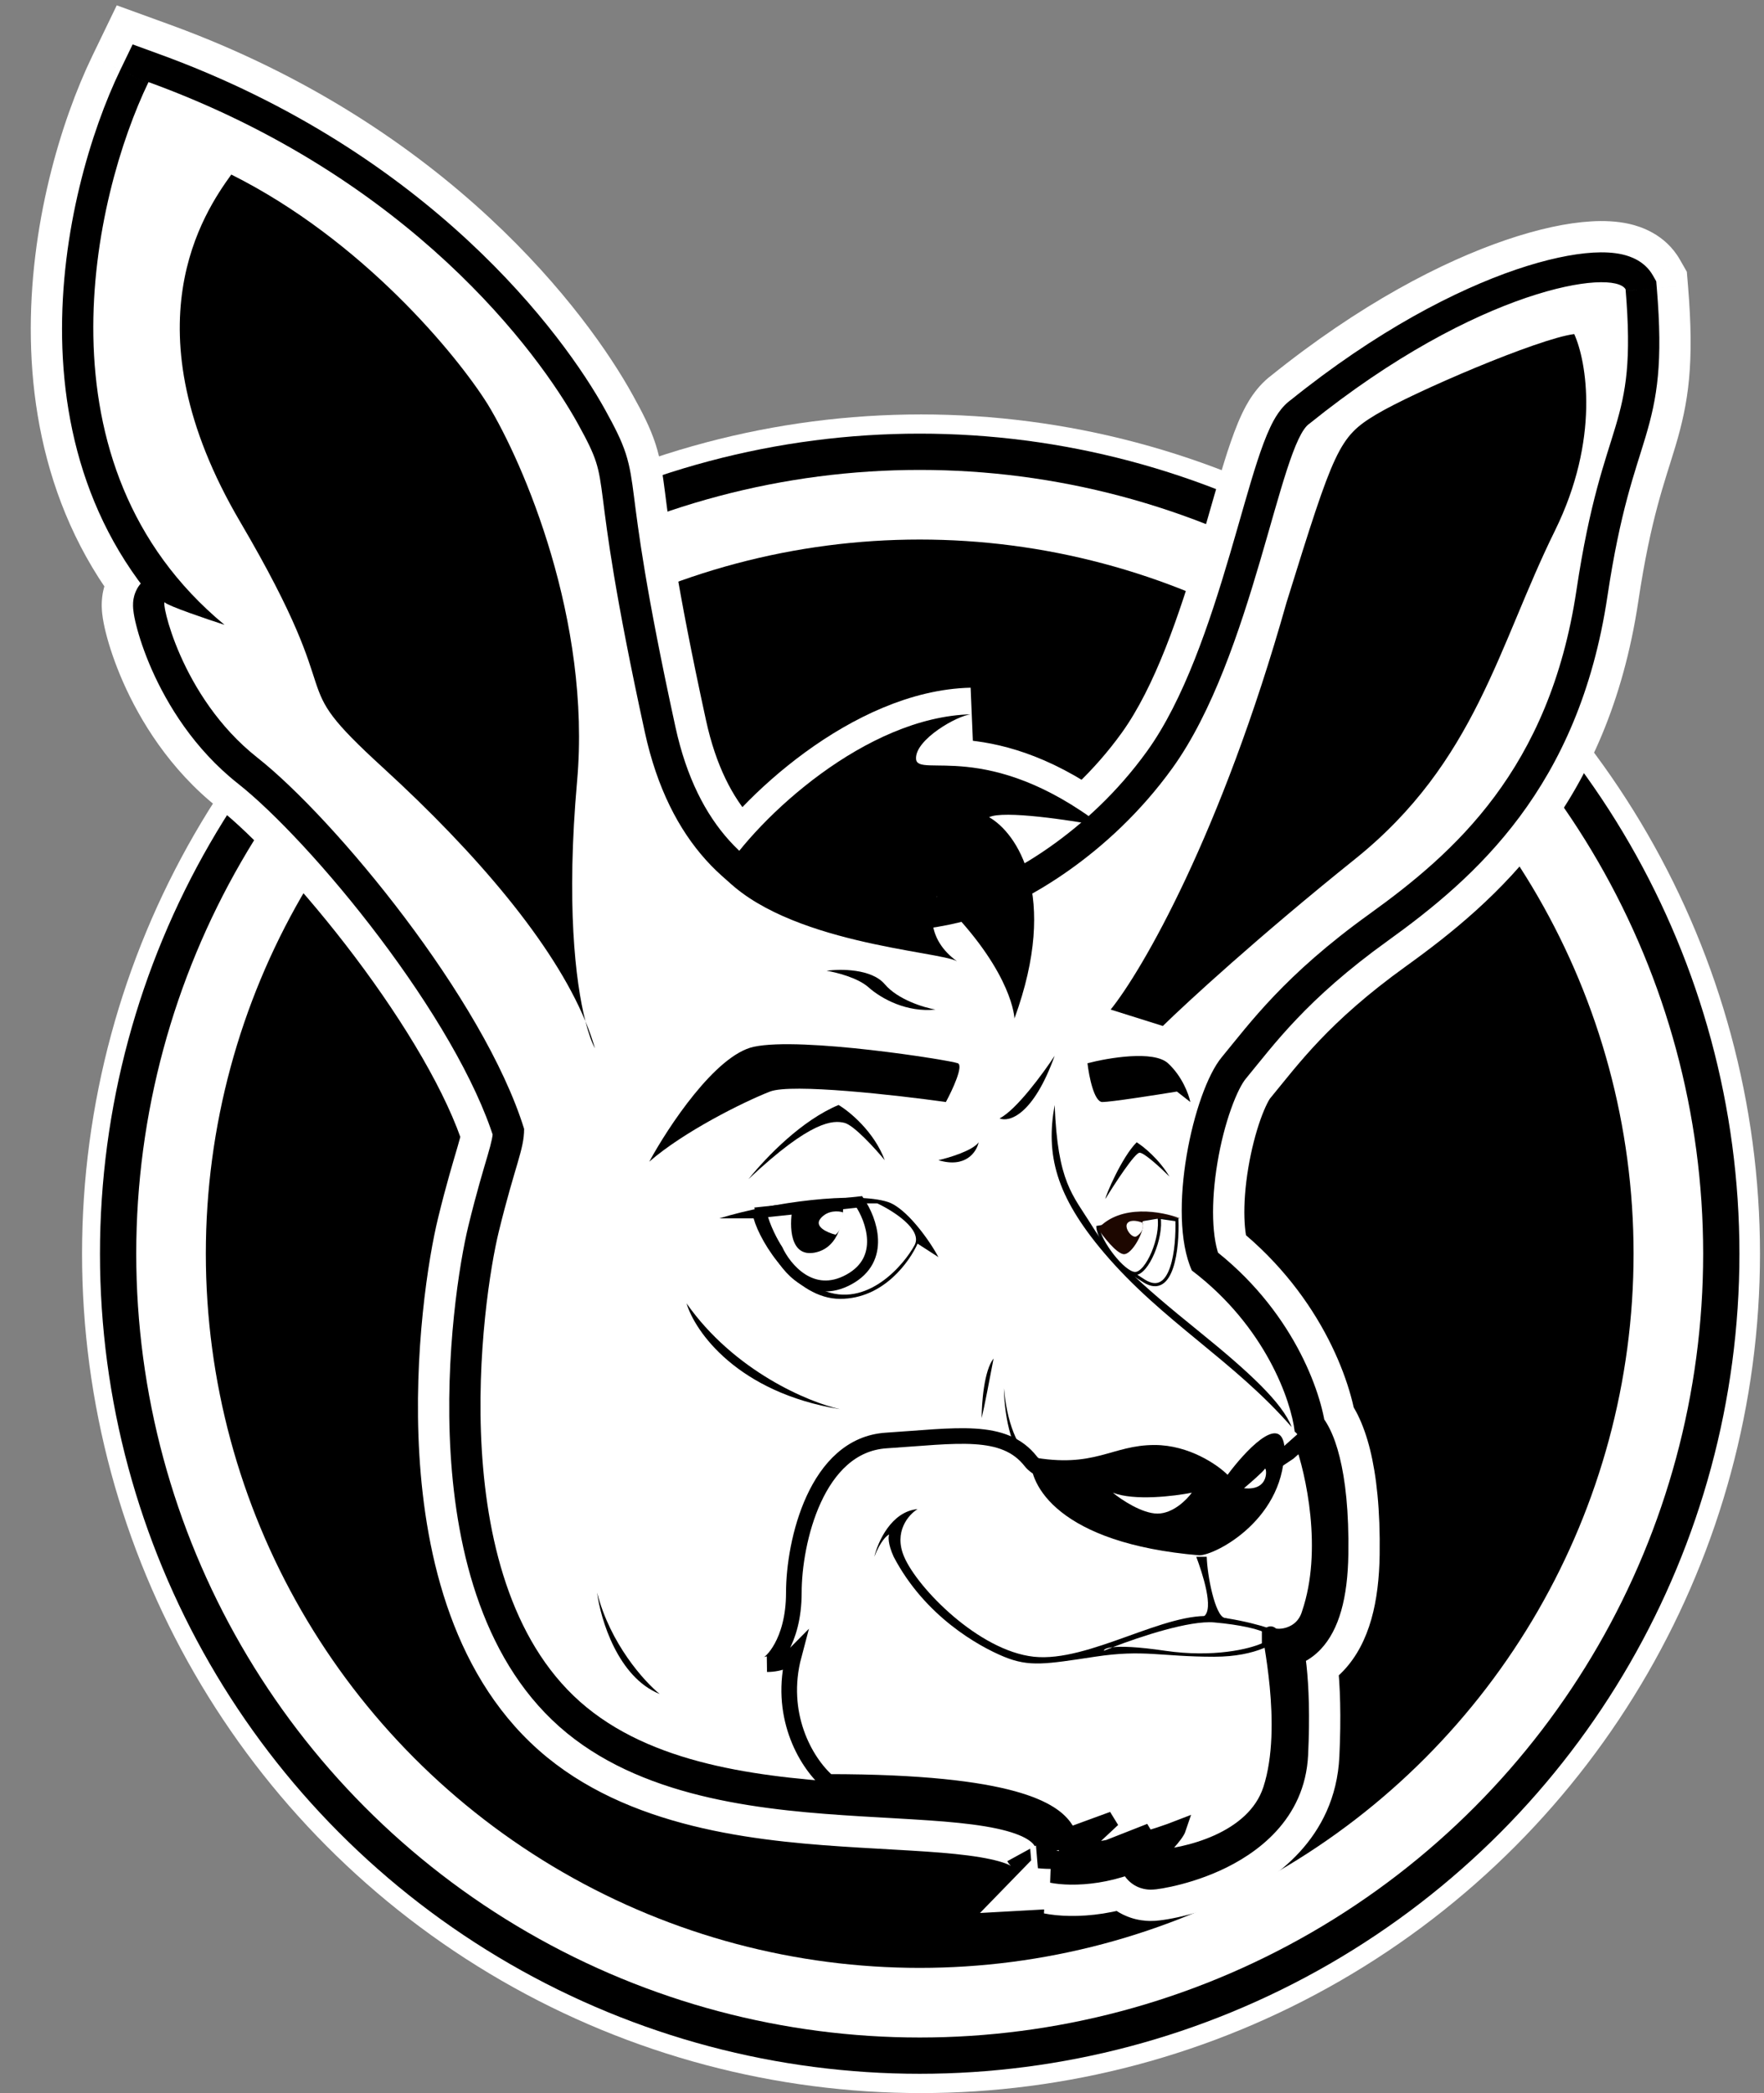 <svg
        width="43"
        height="51"
        viewBox="0 0 43 51"
        fill="none"
        xmlns="http://www.w3.org/2000/svg"
>
    <rect x="0" y="0" width="43" height="51" fill="#808080" stroke="none"/>
    <circle cx="22.451" cy="30.549" r="20.451" fill="white"/>
    <circle cx="22.419" cy="30.548" r="19.982" fill="black"/>
    <circle cx="22.419" cy="30.548" r="19.098" fill="white"/>
    <circle
            cx="22.419"
            cy="30.548"
            r="16.2"
            fill="black"
            stroke="black"
            stroke-width="2.403"
    />
    <path
            d="M3.621 2.035L4.142 0.601L2.846 0.13L2.246 1.372L3.621 2.035ZM5.473 15.26L5.003 16.712L6.446 14.085L5.473 15.26ZM4.02 14.715L2.941 15.794L2.941 15.794L4.02 14.715ZM12.777 27.541H14.302V27.309L14.234 27.089L12.777 27.541ZM25.893 44.617L26.312 46.084L28.148 45.56L27.231 43.885L25.893 44.617ZM25.384 44.763L24.965 43.296L25.216 46.279L25.384 44.763ZM27.019 44.399L28.068 45.507L26.126 43.163L27.019 44.399ZM25.747 45.126L25.558 43.612L25.448 46.622L25.747 45.126ZM28 44.617L28.809 45.911L27.213 43.31L28 44.617ZM27.709 44.872L26.616 43.808L23.889 46.612L27.794 46.395L27.709 44.872ZM28.69 44.508L30.122 45.036L27.612 43.43L28.69 44.508ZM28.073 45.271L27.773 43.775L27.773 43.775L28.073 45.271ZM31.125 42.728L29.601 42.656V42.656L31.125 42.728ZM30.907 39.821L31.554 38.44L27.424 36.504L29.558 40.535L30.907 39.821ZM32.106 37.859L33.631 37.882L32.106 37.859ZM31.561 34.916L30.045 35.09L30.12 35.743L30.645 36.137L31.561 34.916ZM29.054 30.992L27.661 31.616L27.821 31.972L28.132 32.208L29.054 30.992ZM39.627 7.085L41.147 6.959L41.119 6.622L40.951 6.328L39.627 7.085ZM31.924 10.355L32.755 11.634L32.821 11.592L32.881 11.543L31.924 10.355ZM28.581 18.748L29.82 19.64L28.581 18.748ZM24.076 22.309L23.6 20.859L23.586 20.864L23.573 20.869L24.076 22.309ZM15.719 17.876L17.21 17.551L15.719 17.876ZM2.246 1.372C1.49 2.939 0.704 5.507 0.752 8.258C0.8 11.043 1.713 14.13 4.501 16.436L6.446 14.085C4.525 12.495 3.84 10.363 3.803 8.205C3.765 6.013 4.407 3.916 4.995 2.698L2.246 1.372ZM5.944 13.809C5.73 13.74 5.406 13.631 5.13 13.531C4.99 13.481 4.88 13.438 4.807 13.408C4.769 13.392 4.761 13.388 4.772 13.393C4.777 13.396 4.804 13.409 4.842 13.433C4.862 13.445 4.976 13.513 5.099 13.636L2.941 15.794C3.152 16.005 3.397 16.117 3.407 16.122C3.486 16.162 3.568 16.197 3.635 16.225C3.773 16.283 3.936 16.344 4.093 16.401C4.41 16.515 4.769 16.636 5.003 16.712L5.944 13.809ZM5.099 13.636C5.019 13.557 4.826 13.378 4.516 13.271C4.142 13.141 3.654 13.14 3.21 13.414C2.841 13.642 2.677 13.956 2.615 14.097C2.544 14.255 2.516 14.391 2.503 14.463C2.462 14.704 2.487 14.911 2.491 14.947C2.508 15.104 2.543 15.272 2.581 15.422C2.661 15.74 2.797 16.157 3.001 16.621C3.406 17.538 4.127 18.745 5.328 19.692L7.217 17.296C6.529 16.753 6.07 16.017 5.793 15.389C5.657 15.081 5.577 14.826 5.54 14.678C5.519 14.596 5.521 14.582 5.525 14.624C5.527 14.638 5.53 14.67 5.531 14.714C5.532 14.745 5.533 14.849 5.51 14.984C5.499 15.05 5.472 15.181 5.403 15.336C5.342 15.472 5.18 15.784 4.813 16.011C4.372 16.283 3.886 16.282 3.515 16.153C3.208 16.047 3.018 15.87 2.941 15.794L5.099 13.636ZM5.328 19.692C6.131 20.325 7.421 21.684 8.647 23.309C9.88 24.944 10.907 26.665 11.319 27.993L14.234 27.089C13.665 25.255 12.385 23.198 11.083 21.472C9.775 19.737 8.304 18.153 7.217 17.296L5.328 19.692ZM11.251 27.541C11.251 27.555 11.258 27.585 11.153 27.945C11.052 28.292 10.886 28.828 10.677 29.686L13.641 30.41C13.831 29.632 13.974 29.169 14.082 28.798C14.186 28.442 14.302 28.036 14.302 27.541H11.251ZM10.677 29.686C10.447 30.626 10.071 32.951 10.223 35.458C10.37 37.901 11.045 40.948 13.338 42.82L15.267 40.456C13.999 39.421 13.402 37.491 13.268 35.274C13.138 33.121 13.471 31.105 13.641 30.41L10.677 29.686ZM13.338 42.82C15.556 44.63 18.698 44.882 20.945 45.019C22.176 45.093 23.133 45.128 23.888 45.253C24.254 45.314 24.474 45.383 24.593 45.438C24.704 45.49 24.627 45.483 24.554 45.35L27.231 43.885C26.895 43.271 26.369 42.9 25.883 42.673C25.406 42.45 24.88 42.325 24.388 42.243C23.427 42.084 22.221 42.039 21.13 41.973C18.736 41.828 16.61 41.552 15.267 40.456L13.338 42.82ZM25.474 43.15L24.965 43.296L25.803 46.23L26.312 46.084L25.474 43.15ZM25.216 46.279C25.512 46.312 25.927 46.313 26.368 46.243C26.799 46.175 27.385 46.017 27.912 45.636L26.126 43.163C26.134 43.157 26.121 43.168 26.074 43.185C26.027 43.201 25.965 43.218 25.888 43.23C25.813 43.242 25.737 43.248 25.67 43.249C25.637 43.25 25.609 43.249 25.587 43.249C25.577 43.248 25.568 43.248 25.562 43.247C25.555 43.247 25.552 43.246 25.552 43.246L25.216 46.279ZM25.97 43.292C25.919 43.34 25.793 43.446 25.652 43.536C25.584 43.579 25.532 43.606 25.498 43.621C25.46 43.638 25.483 43.622 25.558 43.612L25.937 46.64C26.511 46.568 27.003 46.293 27.291 46.109C27.612 45.905 27.89 45.676 28.068 45.507L25.97 43.292ZM25.448 46.622C26.139 46.76 27.497 46.725 28.796 45.919L27.186 43.327C26.922 43.491 26.652 43.574 26.42 43.61C26.171 43.65 26.026 43.626 26.047 43.63L25.448 46.622ZM28.795 45.919C28.8 45.916 28.805 45.913 28.809 45.911L27.191 43.324C27.189 43.325 27.188 43.326 27.187 43.327L28.795 45.919ZM27.213 43.31C27.196 43.32 27.18 43.33 27.166 43.34L28.816 45.906C28.808 45.912 28.798 45.918 28.787 45.925L27.213 43.31ZM27.166 43.34C26.913 43.502 26.663 43.76 26.616 43.808L28.803 45.935C28.807 45.931 28.817 45.922 28.83 45.909C28.843 45.896 28.856 45.884 28.868 45.873C28.874 45.867 28.879 45.863 28.883 45.86C28.886 45.856 28.888 45.855 28.887 45.856C28.886 45.857 28.881 45.861 28.871 45.868C28.866 45.872 28.86 45.877 28.851 45.883C28.842 45.889 28.831 45.897 28.816 45.906L27.166 43.34ZM27.794 46.395C28.017 46.383 28.319 46.338 28.629 46.243C28.916 46.155 29.382 45.974 29.769 45.587L27.612 43.43C27.649 43.392 27.682 43.366 27.705 43.35C27.728 43.334 27.745 43.325 27.753 43.32C27.761 43.316 27.764 43.315 27.76 43.317C27.756 43.318 27.749 43.321 27.738 43.325C27.714 43.332 27.685 43.339 27.657 43.343C27.643 43.346 27.633 43.347 27.625 43.348C27.618 43.349 27.617 43.349 27.625 43.348L27.794 46.395ZM27.259 43.981C27.259 43.98 27.257 43.985 27.253 43.995C27.248 44.005 27.243 44.017 27.236 44.03C27.222 44.059 27.21 44.077 27.206 44.084C27.198 44.095 27.22 44.06 27.28 44.007C27.336 43.959 27.5 43.83 27.773 43.775L28.372 46.767C29.143 46.613 29.574 46.023 29.712 45.825C29.908 45.542 30.045 45.245 30.122 45.036L27.259 43.981ZM27.773 43.775C27.756 43.779 27.671 43.795 27.573 43.827C27.545 43.837 27.489 43.856 27.422 43.886C27.391 43.9 27.201 43.982 27.01 44.158C26.916 44.245 26.694 44.469 26.582 44.844C26.444 45.312 26.539 45.8 26.807 46.172C27.022 46.469 27.284 46.607 27.391 46.658C27.519 46.719 27.628 46.749 27.687 46.763C27.879 46.809 28.04 46.806 28.045 46.806C28.093 46.806 28.132 46.804 28.154 46.803C28.2 46.8 28.241 46.796 28.27 46.792C28.387 46.779 28.536 46.754 28.703 46.718C29.038 46.645 29.529 46.511 30.049 46.276C31.026 45.835 32.553 44.814 32.649 42.801L29.601 42.656C29.588 42.931 29.406 43.218 28.794 43.495C28.519 43.619 28.245 43.695 28.059 43.735C27.965 43.755 27.915 43.762 27.92 43.761C27.921 43.761 27.94 43.759 27.969 43.757C27.983 43.756 28.015 43.755 28.058 43.755C28.079 43.755 28.115 43.755 28.16 43.759C28.194 43.761 28.288 43.769 28.405 43.797C28.463 43.811 28.572 43.841 28.699 43.901C28.806 43.952 29.068 44.09 29.283 44.387C29.55 44.759 29.646 45.247 29.507 45.714C29.396 46.089 29.174 46.313 29.08 46.4C28.89 46.575 28.7 46.657 28.671 46.67C28.605 46.7 28.551 46.718 28.525 46.727C28.47 46.745 28.427 46.755 28.413 46.758C28.393 46.763 28.379 46.766 28.372 46.767L27.773 43.775ZM32.649 42.801C32.695 41.822 32.668 41.066 32.606 40.499C32.552 40.004 32.455 39.485 32.255 39.108L29.558 40.535C29.494 40.413 29.491 40.355 29.513 40.451C29.529 40.519 29.552 40.642 29.573 40.832C29.614 41.209 29.641 41.803 29.601 42.656L32.649 42.801ZM30.259 41.203C30.949 41.526 31.979 41.526 32.75 40.708C33.398 40.021 33.615 39.001 33.631 37.882L30.58 37.837C30.574 38.247 30.53 38.491 30.494 38.618C30.457 38.747 30.443 38.707 30.531 38.614C30.634 38.505 30.808 38.397 31.033 38.364C31.236 38.334 31.415 38.375 31.554 38.44L30.259 41.203ZM33.631 37.882C33.647 36.787 33.553 35.951 33.398 35.324C33.32 35.01 33.221 34.726 33.099 34.478C32.995 34.27 32.806 33.943 32.476 33.696L30.645 36.137C30.512 36.037 30.437 35.941 30.41 35.903C30.392 35.88 30.381 35.862 30.375 35.851C30.368 35.839 30.365 35.833 30.365 35.833C30.364 35.833 30.367 35.837 30.371 35.846C30.375 35.856 30.38 35.87 30.387 35.889C30.4 35.927 30.417 35.983 30.436 36.057C30.512 36.364 30.593 36.926 30.58 37.837L33.631 37.882ZM33.076 34.742C32.949 33.634 32.143 31.42 29.975 29.777L28.132 32.208C29.569 33.297 30.003 34.721 30.045 35.09L33.076 34.742ZM30.446 30.369C30.331 30.111 30.269 29.403 30.431 28.444C30.504 28.012 30.61 27.605 30.726 27.278C30.784 27.116 30.84 26.986 30.888 26.89C30.939 26.788 30.966 26.757 30.957 26.768L28.604 24.825C28.263 25.238 28.021 25.779 27.851 26.256C27.67 26.766 27.522 27.347 27.422 27.936C27.239 29.021 27.159 30.493 27.661 31.616L30.446 30.369ZM30.957 26.768C31.655 25.923 32.378 24.907 34.268 23.547L32.486 21.07C30.235 22.69 29.286 24 28.604 24.825L30.957 26.768ZM34.268 23.547C36.492 21.948 39.195 19.595 39.936 14.651L36.919 14.198C36.352 17.974 34.405 19.691 32.486 21.07L34.268 23.547ZM39.936 14.651C40.244 12.601 40.578 11.755 40.844 10.864C41.158 9.808 41.306 8.871 41.147 6.959L38.106 7.212C38.238 8.788 38.114 9.34 37.919 9.992C37.676 10.808 37.265 11.888 36.919 14.198L39.936 14.651ZM40.951 6.328C40.592 5.699 39.976 5.516 39.726 5.458C39.406 5.384 39.078 5.377 38.788 5.394C38.197 5.428 37.489 5.582 36.715 5.845C35.152 6.376 33.144 7.414 30.967 9.167L32.881 11.543C34.81 9.99 36.508 9.138 37.697 8.734C38.3 8.529 38.729 8.454 38.967 8.44C39.093 8.432 39.103 8.446 39.036 8.43C39 8.422 38.901 8.396 38.777 8.325C38.652 8.253 38.453 8.106 38.302 7.842L40.951 6.328ZM31.093 9.076C30.61 9.39 30.369 9.885 30.273 10.086C30.14 10.368 30.024 10.693 29.92 11.01C29.718 11.632 29.487 12.477 29.252 13.277C28.746 14.996 28.152 16.734 27.343 17.857L29.82 19.64C30.973 18.038 31.686 15.815 32.18 14.137C32.444 13.238 32.636 12.525 32.822 11.955C32.913 11.676 32.982 11.497 33.031 11.393C33.118 11.209 33.057 11.439 32.755 11.634L31.093 9.076ZM27.343 17.857C25.982 19.747 24.175 20.67 23.6 20.859L24.552 23.758C25.672 23.39 28.041 22.11 29.82 19.64L27.343 17.857ZM23.573 20.869C22.639 21.195 21.198 21.384 19.948 20.987C18.828 20.632 17.693 19.765 17.21 17.551L14.229 18.201C14.938 21.452 16.836 23.201 19.025 23.896C21.082 24.549 23.224 24.222 24.579 23.749L23.573 20.869ZM17.21 17.551C16.477 14.189 16.311 12.781 16.211 12C16.161 11.613 16.112 11.228 15.981 10.822C15.85 10.417 15.658 10.047 15.419 9.617L12.749 11.094C12.984 11.517 13.045 11.661 13.077 11.759C13.108 11.855 13.13 11.963 13.184 12.389C13.293 13.234 13.472 14.733 14.229 18.201L17.21 17.551ZM15.419 9.617C14.342 7.668 10.962 3.081 4.142 0.601L3.099 3.469C9.069 5.64 11.938 9.627 12.749 11.094L15.419 9.617Z"
            fill="white"
    />
    <path
            d="M18.37 25.507C17.44 25.711 16.287 27.457 15.827 28.305C16.662 27.578 18.116 26.852 18.77 26.597C19.293 26.394 21.846 26.682 23.057 26.852C23.215 26.561 23.493 25.965 23.348 25.907C23.166 25.834 19.533 25.253 18.37 25.507Z"
            fill="black"
    />
    <path
            d="M26.872 26.852C26.669 26.852 26.545 26.222 26.509 25.907C27.017 25.774 28.122 25.587 28.471 25.907C28.82 26.227 28.979 26.67 29.016 26.852L28.689 26.597C28.168 26.682 27.076 26.852 26.872 26.852Z"
            fill="black"
    />
    <path
            d="M17.596 21.319C18.479 19.912 21.117 17.463 23.675 17.405C23.348 17.425 22.294 18.023 22.33 18.495C22.367 18.968 24.074 17.986 26.872 20.13C26.097 19.985 24.459 19.738 24.111 19.912C24.777 20.288 25.833 21.794 24.729 24.816C24.73 24.84 24.728 24.841 24.728 24.817C24.729 24.817 24.729 24.816 24.729 24.816C24.72 24.656 24.57 23.506 22.839 21.838C22.683 22.138 22.565 22.872 23.329 23.423C23.336 23.427 23.343 23.432 23.348 23.436C23.341 23.432 23.335 23.427 23.329 23.423C22.918 23.176 19.13 22.996 17.596 21.319Z"
            fill="black"
    />
    <path
            d="M18.37 25.507C17.44 25.711 16.287 27.457 15.827 28.305C16.662 27.578 18.116 26.852 18.77 26.597C19.293 26.394 21.846 26.682 23.057 26.852C23.215 26.561 23.493 25.965 23.348 25.907C23.166 25.834 19.533 25.253 18.37 25.507Z"
            stroke="white"
            stroke-width="1.297"
    />
    <path
            d="M26.872 26.852C26.669 26.852 26.545 26.222 26.509 25.907C27.017 25.774 28.122 25.587 28.471 25.907C28.82 26.227 28.979 26.67 29.016 26.852L28.689 26.597C28.168 26.682 27.076 26.852 26.872 26.852Z"
            stroke="white"
            stroke-width="1.297"
    />
    <path
            d="M17.596 21.319C18.479 19.912 21.117 17.463 23.675 17.405C23.348 17.425 22.294 18.023 22.33 18.495C22.367 18.968 24.074 17.986 26.872 20.13C26.097 19.985 24.459 19.738 24.111 19.912C24.777 20.288 25.833 21.794 24.729 24.816C24.73 24.84 24.728 24.841 24.728 24.817C24.729 24.817 24.729 24.816 24.729 24.816C24.72 24.656 24.57 23.506 22.839 21.838C22.683 22.138 22.565 22.872 23.329 23.423C23.336 23.427 23.343 23.432 23.348 23.436C23.341 23.432 23.335 23.427 23.329 23.423C22.918 23.176 19.13 22.996 17.596 21.319Z"
            stroke="white"
            stroke-width="1.297"
    />
    <path
            d="M3.621 2.035L3.881 1.318L3.233 1.082L2.933 1.703L3.621 2.035ZM5.473 15.26L5.238 15.986L5.96 14.672L5.473 15.26ZM4.02 14.715L3.481 15.255L3.481 15.255L4.02 14.715ZM12.777 27.541H13.539V27.425L13.505 27.315L12.777 27.541ZM25.893 44.617L26.102 45.351L27.02 45.089L26.562 44.251L25.893 44.617ZM25.384 44.763L25.174 44.029L25.3 45.521L25.384 44.763ZM27.019 44.399L27.544 44.953L26.572 43.781L27.019 44.399ZM25.747 45.126L25.653 44.369L25.598 45.874L25.747 45.126ZM28 44.617L28.404 45.264L27.607 43.964L28 44.617ZM27.709 44.872L27.163 44.34L25.799 45.742L27.752 45.633L27.709 44.872ZM28.69 44.508L29.406 44.772L28.151 43.969L28.69 44.508ZM28.073 45.271L27.923 44.523H27.923L28.073 45.271ZM31.125 42.728L30.363 42.692L31.125 42.728ZM30.907 39.821L31.23 39.131L29.165 38.163L30.233 40.178L30.907 39.821ZM32.106 37.859L32.868 37.87L32.106 37.859ZM31.561 34.916L30.803 35.003L30.84 35.33L31.103 35.527L31.561 34.916ZM29.054 30.992L28.357 31.304L28.437 31.482L28.593 31.6L29.054 30.992ZM39.627 7.085L40.387 7.022L40.373 6.854L40.289 6.707L39.627 7.085ZM31.924 10.355L32.34 10.995L32.372 10.974L32.403 10.949L31.924 10.355ZM28.581 18.748L29.2 19.194L28.581 18.748ZM24.076 22.309L23.838 21.584L23.825 21.589L24.076 22.309ZM15.719 17.876L16.465 17.714L15.719 17.876ZM2.933 1.703C2.219 3.183 1.469 5.634 1.514 8.245C1.56 10.873 2.416 13.721 4.987 15.848L5.96 14.672C3.822 12.904 3.08 10.533 3.04 8.218C3 5.887 3.677 3.672 4.308 2.367L2.933 1.703ZM5.709 14.535C5.49 14.464 5.157 14.352 4.871 14.249C4.727 14.197 4.603 14.149 4.514 14.112C4.469 14.094 4.442 14.081 4.431 14.075C4.425 14.072 4.431 14.075 4.444 14.084C4.448 14.086 4.501 14.117 4.56 14.176L3.481 15.255C3.592 15.366 3.726 15.429 3.748 15.44C3.805 15.469 3.868 15.496 3.928 15.521C4.05 15.572 4.2 15.628 4.352 15.683C4.659 15.794 5.009 15.912 5.238 15.986L5.709 14.535ZM4.56 14.176C4.519 14.135 4.421 14.045 4.266 13.991C4.078 13.926 3.833 13.926 3.611 14.063C3.426 14.178 3.343 14.335 3.312 14.406C3.276 14.486 3.262 14.556 3.255 14.593C3.233 14.719 3.246 14.834 3.25 14.866C3.261 14.974 3.287 15.103 3.321 15.236C3.39 15.511 3.512 15.888 3.699 16.313C4.072 17.157 4.728 18.247 5.801 19.093L6.745 17.895C5.929 17.251 5.404 16.397 5.095 15.697C4.942 15.35 4.848 15.055 4.8 14.864C4.789 14.817 4.78 14.779 4.774 14.75C4.772 14.736 4.77 14.724 4.768 14.716C4.767 14.708 4.767 14.704 4.767 14.704C4.767 14.705 4.767 14.707 4.767 14.711C4.768 14.715 4.768 14.722 4.768 14.731C4.768 14.741 4.77 14.789 4.758 14.854C4.753 14.885 4.74 14.95 4.706 15.026C4.676 15.093 4.595 15.248 4.412 15.361C4.192 15.497 3.95 15.497 3.765 15.432C3.613 15.38 3.518 15.292 3.481 15.255L4.56 14.176ZM5.801 19.093C6.674 19.782 8.01 21.197 9.256 22.85C10.506 24.507 11.597 26.313 12.048 27.767L13.505 27.315C12.975 25.608 11.759 23.635 10.474 21.931C9.187 20.224 7.761 18.696 6.745 17.895L5.801 19.093ZM12.014 27.541C12.014 27.675 11.99 27.799 11.885 28.159C11.782 28.511 11.623 29.029 11.418 29.867L12.9 30.229C13.095 29.431 13.244 28.95 13.35 28.585C13.454 28.227 13.539 27.915 13.539 27.541H12.014ZM11.418 29.867C11.203 30.745 10.838 32.994 10.984 35.412C11.128 37.798 11.784 40.566 13.82 42.229L14.785 41.047C13.261 39.803 12.644 37.593 12.507 35.32C12.371 33.079 12.715 30.985 12.9 30.229L11.418 29.867ZM13.82 42.229C15.819 43.861 18.708 44.118 20.991 44.257C22.187 44.33 23.206 44.367 24.013 44.501C24.41 44.567 24.707 44.65 24.916 44.747C25.12 44.843 25.194 44.93 25.224 44.984L26.562 44.251C26.328 43.824 25.953 43.547 25.561 43.364C25.173 43.183 24.723 43.072 24.263 42.996C23.354 42.845 22.209 42.802 21.084 42.734C18.726 42.591 16.346 42.322 14.785 41.047L13.82 42.229ZM25.683 43.884L25.174 44.029L25.594 45.496L26.102 45.351L25.683 43.884ZM25.3 45.521C25.53 45.547 25.877 45.549 26.248 45.49C26.615 45.431 27.071 45.303 27.466 45.018L26.572 43.781C26.444 43.874 26.246 43.945 26.008 43.983C25.774 44.02 25.565 44.015 25.468 44.005L25.3 45.521ZM26.494 43.846C26.411 43.924 26.248 44.061 26.061 44.179C25.859 44.309 25.715 44.361 25.653 44.369L25.842 45.883C26.245 45.833 26.622 45.631 26.881 45.466C27.157 45.29 27.397 45.092 27.544 44.953L26.494 43.846ZM25.598 45.874C26.124 45.979 27.28 45.962 28.393 45.271L27.589 43.975C26.847 44.435 26.095 44.418 25.897 44.378L25.598 45.874ZM28.393 45.271C28.397 45.269 28.401 45.266 28.404 45.264L27.596 43.971C27.593 43.972 27.591 43.974 27.589 43.975L28.393 45.271ZM27.607 43.964C27.597 43.97 27.587 43.976 27.578 43.981L28.404 45.265C28.401 45.266 28.397 45.269 28.393 45.271L27.607 43.964ZM27.578 43.981C27.41 44.09 27.216 44.285 27.163 44.34L28.256 45.404C28.277 45.383 28.315 45.345 28.355 45.309C28.374 45.291 28.391 45.276 28.403 45.266C28.418 45.254 28.417 45.256 28.404 45.265L27.578 43.981ZM27.752 45.633C27.918 45.624 28.159 45.589 28.406 45.513C28.642 45.441 28.971 45.307 29.23 45.048L28.151 43.969C28.154 43.965 28.143 43.977 28.105 43.997C28.069 44.016 28.02 44.036 27.961 44.054C27.838 44.092 27.719 44.107 27.667 44.11L27.752 45.633ZM27.975 44.245C27.964 44.274 27.944 44.32 27.918 44.373C27.891 44.426 27.861 44.477 27.832 44.519C27.818 44.54 27.805 44.556 27.795 44.567C27.785 44.579 27.78 44.584 27.78 44.584C27.78 44.584 27.791 44.574 27.812 44.563C27.834 44.551 27.871 44.534 27.923 44.523L28.222 46.019C28.681 45.928 28.962 45.566 29.085 45.39C29.237 45.171 29.346 44.934 29.406 44.772L27.975 44.245ZM27.923 44.523C27.909 44.526 27.863 44.535 27.811 44.552C27.797 44.557 27.768 44.567 27.734 44.582C27.718 44.589 27.623 44.63 27.527 44.718C27.481 44.762 27.369 44.874 27.314 45.062C27.244 45.295 27.292 45.54 27.426 45.725C27.533 45.874 27.664 45.943 27.718 45.969C27.782 45.999 27.837 46.014 27.866 46.021C27.963 46.045 28.045 46.043 28.048 46.043C28.073 46.043 28.095 46.042 28.108 46.041C28.135 46.04 28.161 46.037 28.183 46.035C28.269 46.025 28.393 46.004 28.542 45.972C28.84 45.908 29.277 45.788 29.735 45.581C30.621 45.181 31.811 44.343 31.887 42.764L30.363 42.692C30.329 43.402 29.811 43.872 29.108 44.19C28.772 44.342 28.443 44.433 28.22 44.481C28.108 44.505 28.033 44.516 28.007 44.519C28.001 44.52 28.005 44.519 28.015 44.519C28.02 44.518 28.035 44.517 28.055 44.517C28.064 44.518 28.082 44.518 28.104 44.52C28.121 44.521 28.167 44.525 28.226 44.539C28.254 44.545 28.309 44.56 28.372 44.591C28.426 44.616 28.556 44.685 28.664 44.834C28.798 45.019 28.846 45.263 28.776 45.497C28.72 45.684 28.609 45.796 28.563 45.839C28.468 45.927 28.373 45.968 28.359 45.974C28.326 45.989 28.3 45.998 28.287 46.002C28.261 46.011 28.241 46.015 28.236 46.017C28.228 46.018 28.223 46.019 28.222 46.019L27.923 44.523ZM31.887 42.764C31.932 41.817 31.904 41.101 31.848 40.582C31.794 40.099 31.708 39.705 31.581 39.465L30.233 40.178C30.214 40.144 30.28 40.288 30.331 40.748C30.378 41.173 30.405 41.807 30.363 42.692L31.887 42.764ZM30.583 40.512C31.024 40.719 31.686 40.724 32.196 40.184C32.643 39.71 32.853 38.931 32.868 37.87L31.343 37.848C31.329 38.793 31.134 39.087 31.086 39.137C31.075 39.148 31.095 39.126 31.143 39.119C31.18 39.113 31.209 39.121 31.23 39.131L30.583 40.512ZM32.868 37.87C32.884 36.822 32.793 36.054 32.657 35.507C32.59 35.234 32.508 35.004 32.415 34.817C32.332 34.65 32.207 34.448 32.018 34.306L31.103 35.527C31.011 35.458 31.006 35.41 31.048 35.494C31.081 35.559 31.128 35.68 31.176 35.874C31.272 36.26 31.357 36.891 31.343 37.848L32.868 37.87ZM32.319 34.83C32.213 33.906 31.5 31.889 29.515 30.385L28.593 31.6C30.212 32.828 30.739 34.45 30.803 35.003L32.319 34.83ZM29.75 30.681C29.538 30.207 29.512 29.308 29.679 28.317C29.758 27.845 29.875 27.395 30.008 27.023C30.146 26.634 30.28 26.389 30.369 26.283L29.192 25.311C28.935 25.622 28.729 26.064 28.57 26.512C28.405 26.976 28.267 27.513 28.174 28.063C27.996 29.117 27.952 30.398 28.357 31.304L29.75 30.681ZM30.369 26.283C31.063 25.442 31.842 24.353 33.823 22.928L32.932 21.69C30.771 23.244 29.878 24.48 29.192 25.311L30.369 26.283ZM33.823 22.928C35.97 21.384 38.484 19.19 39.182 14.538L37.673 14.311C37.063 18.379 34.926 20.255 32.932 21.69L33.823 22.928ZM39.182 14.538C39.499 12.423 39.852 11.519 40.112 10.646C40.397 9.691 40.539 8.85 40.387 7.022L38.866 7.149C39.005 8.809 38.875 9.457 38.65 10.21C38.402 11.045 38.01 12.066 37.673 14.311L39.182 14.538ZM40.289 6.707C40.091 6.361 39.742 6.245 39.553 6.201C39.33 6.149 39.081 6.141 38.833 6.155C38.33 6.185 37.691 6.319 36.96 6.567C35.491 7.067 33.56 8.058 31.446 9.761L32.403 10.949C34.393 9.346 36.169 8.448 37.452 8.012C38.097 7.793 38.596 7.697 38.923 7.678C39.089 7.668 39.179 7.68 39.208 7.687C39.272 7.702 39.09 7.683 38.964 7.464L40.289 6.707ZM31.508 9.716C31.221 9.902 31.056 10.216 30.963 10.413C30.851 10.65 30.746 10.939 30.646 11.246C30.447 11.856 30.227 12.668 29.984 13.492C29.481 15.201 28.857 17.06 27.962 18.302L29.2 19.194C30.268 17.712 30.951 15.61 31.448 13.922C31.705 13.048 31.907 12.302 32.096 11.719C32.19 11.43 32.271 11.215 32.342 11.066C32.431 10.878 32.445 10.927 32.34 10.995L31.508 9.716ZM27.962 18.302C26.497 20.337 24.55 21.35 23.838 21.584L24.314 23.034C25.298 22.71 27.526 21.519 29.2 19.194L27.962 18.302ZM23.825 21.589C22.785 21.952 21.169 22.175 19.717 21.714C18.33 21.274 17.004 20.187 16.465 17.714L14.974 18.039C15.627 21.03 17.334 22.559 19.256 23.169C21.111 23.758 23.078 23.465 24.328 23.029L23.825 21.589ZM16.465 17.714C15.726 14.325 15.557 12.894 15.454 12.097C15.403 11.701 15.361 11.385 15.255 11.056C15.149 10.728 14.989 10.415 14.752 9.986L13.417 10.725C13.652 11.15 13.747 11.35 13.803 11.525C13.859 11.698 13.887 11.876 13.941 12.292C14.047 13.121 14.223 14.597 14.974 18.039L16.465 17.714ZM14.752 9.986C13.741 8.158 10.488 3.721 3.881 1.318L3.36 2.752C9.542 5 12.539 9.137 13.417 10.725L14.752 9.986Z"
            fill="black"
    />
    <path
            d="M5.473 15.225C0.764 11.33 2.275 4.786 3.62 2C10.014 4.325 13.139 8.613 14.084 10.32C15.028 12.028 14.229 11.011 15.719 17.841C16.91 23.306 21.786 23.073 24.075 22.274C24.923 21.995 27.011 20.893 28.581 18.713C30.543 15.988 31.197 10.793 31.923 10.32C36.029 7.014 39.335 6.542 39.626 7.05C39.917 10.538 39.081 10.03 38.427 14.39C37.773 18.75 35.448 20.784 33.377 22.274C31.306 23.764 30.47 24.926 29.78 25.762C29.089 26.598 28.435 29.577 29.053 30.957C30.855 32.324 31.475 34.143 31.56 34.882C31.754 35.027 32.134 35.819 32.105 37.825C32.076 39.83 31.294 39.968 30.906 39.786C31.015 39.992 31.211 40.862 31.124 42.693C31.015 44.982 27.709 45.309 28.072 45.236C28.363 45.178 28.605 44.703 28.69 44.473C28.428 44.735 27.927 44.825 27.709 44.837C27.768 44.775 27.906 44.642 27.99 44.588C27.063 45.164 26.109 45.163 25.747 45.091C26.212 45.033 26.788 44.582 27.018 44.364C26.495 44.742 25.71 44.764 25.383 44.728L25.892 44.582C24.838 42.657 17.862 44.51 14.302 41.603C10.741 38.697 11.758 31.648 12.158 30.013C12.558 28.378 12.776 28.015 12.776 27.506C11.795 24.345 8.161 19.949 6.272 18.459C4.383 16.969 3.91 14.571 4.019 14.68C4.107 14.768 5.025 15.08 5.473 15.225Z"
            fill="white"
    />
    <path
            d="M31.361 14.68C29.763 20.348 27.837 23.654 27.074 24.599L28.346 24.999C28.927 24.43 30.678 22.819 33.033 20.93C35.976 18.568 36.521 15.734 37.901 12.936C39.006 10.698 38.677 8.806 38.374 8.14C37.502 8.249 34.45 9.557 33.541 10.102C32.633 10.647 32.524 10.938 31.361 14.68Z"
            fill="black"
    />
    <path
            d="M14.503 25.544C14.432 25.415 14.35 25.196 14.27 24.883C13.485 22.987 11.617 20.792 9.344 18.713C6.8 16.388 8.653 17.478 5.856 12.718C3.058 7.959 4.984 5.161 5.638 4.253C8.835 5.851 11.136 8.649 11.887 9.848C12.759 11.277 14.416 15.116 14.067 19.04C13.803 22.012 14.022 23.907 14.27 24.883C14.363 25.108 14.441 25.328 14.503 25.544Z"
            fill="black"
    />
    <path
            d="M19.351 40.331C18.973 41.755 19.618 42.923 20.187 43.419C24.765 43.419 25.685 44.134 25.964 44.546L25.382 44.727H26.036L27.126 44.328L26.581 44.837L25.855 45.127H26.4L27.017 45.018L28.035 44.618L27.78 44.837C28.013 44.807 28.507 44.631 28.725 44.546C28.667 44.72 28.289 45.103 28.107 45.273C28.895 45.236 30.571 44.851 30.978 43.601C31.486 42.039 30.905 39.714 30.978 39.822C31.05 39.931 31.741 39.931 31.922 39.314C32.446 37.773 32.019 35.862 31.741 35.099L31.414 35.39L30.106 36.262C28.665 36.322 25.651 36.276 25.128 35.608C24.474 34.772 23.311 34.99 21.604 35.099C19.896 35.208 19.351 37.57 19.351 38.805C19.351 40.041 18.77 40.547 18.697 40.549C19.046 40.549 19.279 40.404 19.351 40.331Z"
            fill="white"
            stroke="black"
            stroke-width="0.381"
    />
    <path
            d="M22.367 36.771C21.727 36.829 21.398 37.57 21.313 37.933C21.458 37.555 21.616 37.413 21.676 37.388C21.652 37.437 21.64 37.614 21.785 37.933C22.548 39.387 23.856 40.113 24.474 40.368C25.092 40.622 25.491 40.549 26.69 40.368C27.889 40.186 28.289 40.368 29.597 40.368C30.643 40.368 31.171 40.004 31.305 39.823C31.123 39.726 30.527 39.503 29.597 39.387C28.434 39.241 26.545 40.513 25.201 40.368C23.856 40.222 22.367 38.696 22.04 37.933C21.778 37.323 22.149 36.904 22.367 36.771Z"
            fill="black"
    />
    <path
            d="M29.234 37.897C25.804 37.606 25.067 36.177 25.128 35.499C26.69 35.79 27.09 35.209 28.144 35.209C28.987 35.209 29.682 35.693 29.924 35.935C30.336 35.378 31.188 34.453 31.305 35.209C31.377 36.989 29.633 37.897 29.234 37.897Z"
            fill="black"
    />
    <path
            d="M28.216 36.88C27.839 36.88 27.332 36.541 27.127 36.371C27.65 36.575 28.628 36.456 29.052 36.371C28.931 36.541 28.594 36.88 28.216 36.88Z"
            fill="black"
    />
    <path
            d="M30.324 36.262C30.481 36.129 30.803 35.848 30.832 35.79C30.869 35.717 30.978 36.335 30.324 36.262Z"
            fill="black"
    />
    <path
            d="M29.343 39.387C29.604 39.212 29.306 38.321 29.161 37.933H29.416C29.428 38.394 29.619 39.365 29.851 39.423C30.084 39.481 29.597 39.387 29.343 39.387Z"
            fill="black"
    />
    <path
            d="M28.216 36.88C27.839 36.88 27.332 36.541 27.127 36.371C27.65 36.575 28.628 36.456 29.052 36.371C28.931 36.541 28.594 36.88 28.216 36.88Z"
            fill="white"
    />
    <path
            d="M30.324 36.262C30.481 36.129 30.803 35.848 30.832 35.79C30.869 35.717 30.978 36.335 30.324 36.262Z"
            fill="white"
    />
    <path
            d="M27.124 40.136C27.045 40.167 26.972 40.196 26.908 40.222C26.908 40.191 26.964 40.154 27.124 40.136C27.809 39.872 28.998 39.48 29.597 39.532C30.265 39.59 30.651 39.702 30.76 39.75V40.041C30.469 40.174 29.59 40.397 28.398 40.222C27.722 40.123 27.334 40.113 27.124 40.136Z"
            fill="white"
    />
    <path
            d="M21.64 29.286C20.841 29.032 18.843 29.286 17.535 29.686H18.37C18.54 30.303 19.402 31.648 20.477 31.648C21.553 31.648 22.185 30.715 22.367 30.303L22.875 30.631C22.657 30.219 22.091 29.43 21.64 29.286Z"
            fill="black"
    />
    <path
            d="M16.735 31.757C16.941 32.447 17.978 33.93 20.477 34.337C19.715 34.167 17.898 33.414 16.735 31.757Z"
            fill="black"
    />
    <path
            d="M14.555 38.806C14.64 39.459 15.064 40.869 16.081 41.276C15.706 40.973 14.875 40.055 14.555 38.806Z"
            fill="black"
    />
    <path
            d="M22.294 30.34C22.497 29.962 21.773 29.504 21.386 29.322H20.95L19.969 29.795C19.63 30.182 19.169 31.052 20.041 31.43C21.131 31.902 22.04 30.812 22.294 30.34Z"
            fill="white"
    />
    <path
            d="M20.695 31.175C21.596 30.681 21.24 29.71 20.95 29.286L18.552 29.54C18.639 29.918 18.855 30.303 18.951 30.449C19.157 30.897 19.794 31.669 20.695 31.175Z"
            fill="white"
            stroke="black"
            stroke-width="0.267"
    />
    <path
            d="M20.441 26.924C19.551 27.295 18.702 28.166 18.245 28.731C19.777 27.288 20.312 27.292 20.586 27.36C20.819 27.419 21.337 27.99 21.567 28.269C21.306 27.571 20.708 27.082 20.441 26.924Z"
            fill="black"
    />
    <path
            d="M22.875 28.269C23.142 28.208 23.711 28.036 23.856 27.833C23.808 28.063 23.544 28.472 22.875 28.269Z"
            fill="black"
    />
    <path
            d="M24.365 27.251C24.595 27.348 25.186 27.179 25.709 25.725C25.431 26.149 24.772 27.048 24.365 27.251Z"
            fill="black"
    />
    <path
            d="M23.929 34.554C23.929 34.191 23.987 33.392 24.22 33.101C24.147 33.489 23.987 34.322 23.929 34.554Z"
            fill="black"
    />
    <path
            d="M25.092 35.717C24.598 35.368 24.474 34.312 24.474 33.828C24.561 34.874 24.922 35.378 25.092 35.499C25.116 35.572 25.15 35.717 25.092 35.717Z"
            fill="black"
    />
    <path
            d="M27.708 27.833C27.344 28.196 26.945 29.141 26.945 29.213C27.175 28.838 27.664 28.087 27.78 28.087C27.897 28.087 28.313 28.475 28.507 28.668C28.245 28.232 27.865 27.93 27.708 27.833Z"
            fill="black"
    />
    <path
            d="M26.908 30.521C25.725 29.125 25.491 28.123 25.709 26.924C25.782 28.814 26.145 29.104 26.618 29.867C27.09 30.63 27.708 31.213 29.234 32.447C30.454 33.434 31.268 34.191 31.486 34.772C30.069 33.144 28.325 32.193 26.908 30.521Z"
            fill="black"
    />
    <path
            d="M21.168 24.054C20.906 23.822 20.381 23.691 20.15 23.654C20.49 23.606 21.248 23.604 21.567 23.981C21.887 24.359 22.524 24.551 22.803 24.599C22.112 24.672 21.495 24.345 21.168 24.054Z"
            fill="black"
    />
    <path
            d="M19.86 30.521C19.249 30.638 19.242 29.867 19.315 29.468L20.55 29.322C20.574 29.674 20.47 30.405 19.86 30.521Z"
            fill="black"
    />
    <path
            d="M20.005 29.686C19.831 29.889 20.175 30.037 20.368 30.085C20.543 29.94 20.562 29.662 20.55 29.54C20.441 29.504 20.179 29.482 20.005 29.686Z"
            fill="white"
    />
    <path
            d="M18.37 25.507C17.44 25.711 16.287 27.457 15.827 28.305C16.662 27.578 18.116 26.852 18.77 26.597C19.293 26.394 21.846 26.682 23.057 26.852C23.215 26.561 23.493 25.965 23.348 25.907C23.166 25.834 19.533 25.253 18.37 25.507Z"
            fill="black"
    />
    <path
            d="M26.872 26.852C26.669 26.852 26.545 26.222 26.509 25.907C27.017 25.774 28.122 25.587 28.471 25.907C28.82 26.227 28.979 26.67 29.016 26.852L28.689 26.597C28.168 26.682 27.076 26.852 26.872 26.852Z"
            fill="black"
    />
    <path
            d="M17.596 21.319C18.479 19.912 21.117 17.463 23.675 17.405C23.348 17.425 22.294 18.023 22.33 18.495C22.367 18.968 24.074 17.986 26.872 20.13C26.097 19.985 24.459 19.738 24.111 19.912C24.777 20.288 25.833 21.794 24.729 24.816C24.73 24.84 24.728 24.841 24.728 24.817C24.729 24.817 24.729 24.816 24.729 24.816C24.72 24.656 24.57 23.506 22.839 21.838C22.683 22.138 22.565 22.872 23.329 23.423C23.336 23.427 23.343 23.432 23.348 23.436C23.341 23.432 23.335 23.427 23.329 23.423C22.918 23.176 19.13 22.996 17.596 21.319Z"
            fill="black"
    />
    <path
            d="M27.889 31.212C28.587 31.648 28.713 30.4 28.689 29.722L28.18 29.649L27.272 30.703C27.187 30.691 27.192 30.776 27.889 31.212Z"
            fill="white"
            stroke="black"
            stroke-width="0.076"
    />
    <path
            d="M27.671 31.03C27.962 31.03 28.337 30.158 28.253 29.649L26.763 29.904C26.787 30.231 27.381 31.03 27.671 31.03Z"
            fill="white"
            stroke="black"
            stroke-width="0.076"
    />
    <path
            d="M27.381 30.558C27.206 30.529 26.896 30.134 26.763 29.94C27.315 29.329 28.325 29.516 28.761 29.686C28.434 29.674 27.795 29.678 27.853 29.795C27.926 29.94 27.599 30.594 27.381 30.558Z"
            fill="#1D0700"
    />
    <path
            d="M27.708 30.122C27.599 30.194 27.381 29.904 27.49 29.795C27.577 29.707 27.768 29.758 27.853 29.795C27.89 29.94 27.817 30.049 27.708 30.122Z"
            fill="white"
    />
</svg>
